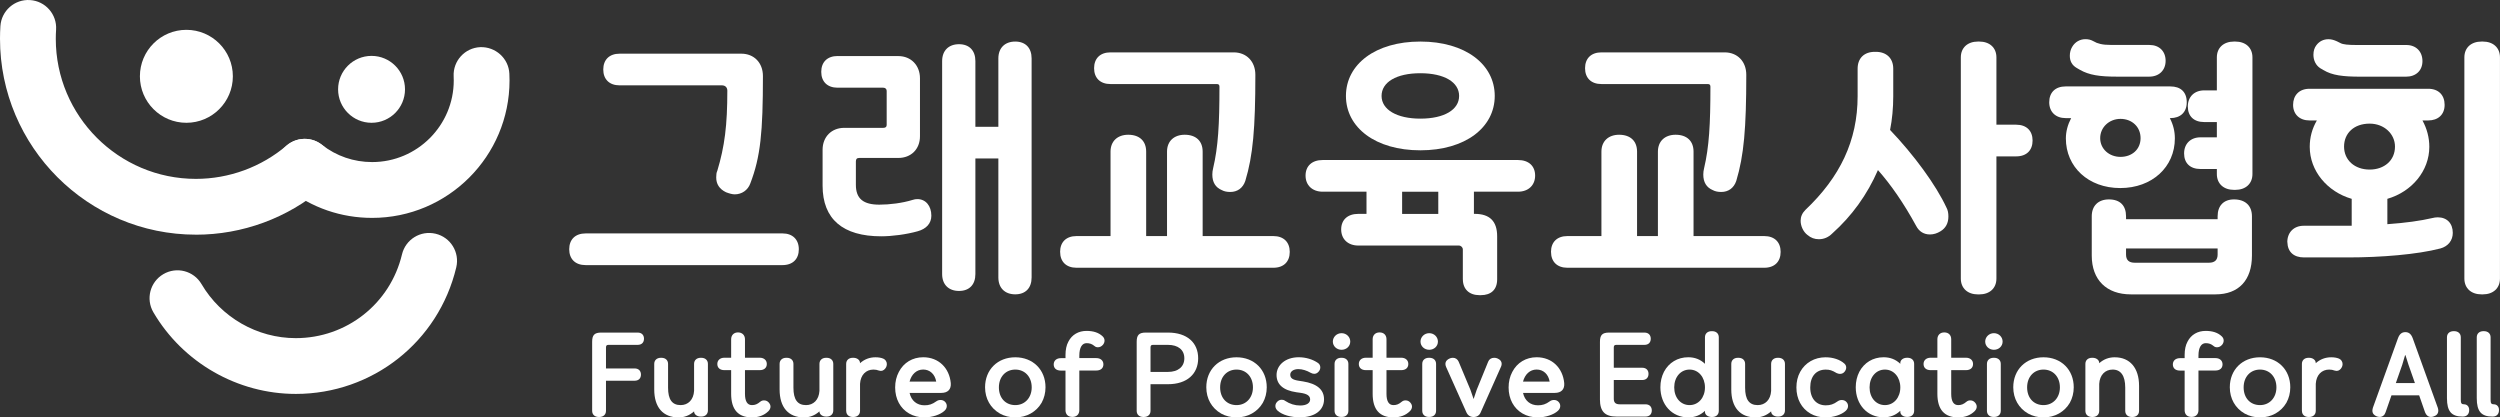 <?xml version="1.0" encoding="UTF-8"?>
<svg id="_레이어_2" data-name="레이어 2" xmlns="http://www.w3.org/2000/svg" viewBox="0 0 746.6 124.65">
  <rect x="0" y="0" width="746.6" height="124.65" fill="#333333" stroke="none"/>
  <defs>
    <style>
      .cls-1 {
        fill: #fff;
        stroke-width: 0px;
      }
    </style>
  </defs>
  <g id="_레이어_1-2" data-name="레이어 1">
    <g>
      <g>
        <path class="cls-1" d="M174.88,69.71h58.87c2.92,0,4.81,1.81,4.81,4.73s-1.81,4.73-4.89,4.73h-58.79c-3.07,0-4.89-1.81-4.89-4.73s1.81-4.73,4.89-4.73ZM216.81,57.41c-1.97-.95-2.92-2.44-2.92-4.41,0-.87.08-1.5.32-1.97,2.21-7.33,3-13.63,3-23.96,0-.95-.63-1.58-1.58-1.58h-30.58c-3.07,0-4.89-1.81-4.89-4.73s1.81-4.73,4.89-4.73h36.33c3.78,0,6.46,2.68,6.46,6.7,0,16.71-.71,24.12-3.78,32.08-.71,1.97-2.52,3.23-4.65,3.23-.71,0-1.58-.24-2.6-.63Z"/>
        <path class="cls-1" d="M250.15,16.75h18.13c3.78,0,6.46,2.76,6.46,6.62v17.34c0,3.86-2.68,6.46-6.46,6.46h-11.66c-.71,0-1.02.32-1.02,1.03v7.01c0,4.18,2.29,5.91,7.01,5.91,3.07,0,6.86-.47,9.93-1.42.47-.16.95-.24,1.42-.24,2.52,0,4.18,2.05,4.18,4.96,0,2.29-1.5,3.94-4.1,4.65-3.39.95-7.65,1.5-10.88,1.5-11.43,0-17.5-5.12-17.5-15.13v-10.72c0-3.86,2.68-6.54,6.46-6.54h11.66c.71,0,1.02-.31,1.02-.87v-10.17c0-.55-.39-.95-1.02-.95h-13.63c-3.07,0-4.89-1.81-4.89-4.73s1.81-4.73,4.89-4.73ZM298.15,82.87v-35.54h-6.86v34.52c0,3.15-1.81,5.04-4.89,5.04s-5.04-1.89-5.04-5.04V18.24c0-3.15,1.97-5.04,5.04-5.04s4.89,1.89,4.89,5.04v19.62h6.86v-20.41c0-3.15,1.97-5.04,5.04-5.04s4.89,1.89,4.89,5.04v65.41c0,3.15-1.81,5.04-4.89,5.04s-5.04-1.89-5.04-5.04Z"/>
        <path class="cls-1" d="M316.59,75.23c0-2.92,1.81-4.73,4.89-4.73h10.17v-25.22c0-3.15,2.13-5.04,5.28-5.04,3.39,0,5.36,1.89,5.36,5.04v25.22h6.23v-25.22c0-3.15,2.13-5.04,5.28-5.04,3.39,0,5.36,1.89,5.36,5.04v25.22h21.12c3.07,0,4.89,1.81,4.89,4.73s-1.81,4.73-4.89,4.73h-58.79c-3.07,0-4.89-1.81-4.89-4.73ZM331.64,15.64h36.8c3.78,0,6.46,2.68,6.46,6.7,0,16-.71,24.12-3,31.68-.71,2.13-2.36,3.31-4.49,3.31-.95,0-1.81-.16-2.52-.55-1.89-.79-2.84-2.36-2.84-4.65,0-.63.08-1.26.24-1.89,1.5-6.38,1.89-13.08,1.89-24.35,0-.55-.24-.79-.79-.79h-31.76c-3.07,0-4.89-1.81-4.89-4.73s1.81-4.73,4.89-4.73Z"/>
        <path class="cls-1" d="M436.86,83.42v-8.91c0-.63-.55-1.18-1.18-1.18h-30.03c-3.15,0-5.12-1.97-5.12-4.81s1.89-4.65,5.12-4.65h2.44v-6.62h-13.08c-3.15,0-5.12-1.97-5.12-4.81s1.89-4.65,5.12-4.65h58.32c3.23,0,5.12,1.81,5.12,4.65s-1.97,4.81-5.12,4.81h-13.16v6.62h.24c4.49,0,6.7,2.21,6.7,6.7v12.85c0,3.07-1.81,4.73-4.89,4.73h-.39c-3.07,0-4.96-1.81-4.96-4.73ZM424.17,12.41c13.4,0,22.22,6.78,22.22,16.24s-8.83,16.24-22.22,16.24-22.22-6.78-22.22-16.24,8.83-16.24,22.22-16.24ZM424.17,35.43c7.17,0,11.58-2.68,11.58-6.78s-4.41-6.78-11.58-6.78-11.58,2.68-11.58,6.78,4.57,6.78,11.58,6.78ZM429.53,63.88v-6.62h-10.8v6.62h10.8Z"/>
        <path class="cls-1" d="M463.19,75.23c0-2.92,1.81-4.73,4.89-4.73h10.17v-25.22c0-3.15,2.13-5.04,5.28-5.04,3.39,0,5.36,1.89,5.36,5.04v25.22h6.23v-25.22c0-3.15,2.13-5.04,5.28-5.04,3.39,0,5.36,1.89,5.36,5.04v25.22h21.12c3.07,0,4.89,1.81,4.89,4.73s-1.81,4.73-4.89,4.73h-58.79c-3.07,0-4.89-1.81-4.89-4.73ZM478.24,15.64h36.81c3.78,0,6.46,2.68,6.46,6.7,0,16-.71,24.12-2.99,31.68-.71,2.13-2.36,3.31-4.49,3.31-.95,0-1.81-.16-2.52-.55-1.89-.79-2.84-2.36-2.84-4.65,0-.63.08-1.26.24-1.89,1.5-6.38,1.89-13.08,1.89-24.35,0-.55-.24-.79-.79-.79h-31.76c-3.07,0-4.89-1.81-4.89-4.73s1.81-4.73,4.89-4.73Z"/>
        <path class="cls-1" d="M539.79,70.18c-1.26-.95-2.05-2.68-2.05-4.26,0-1.18.47-2.29,1.42-3.23,10.32-9.77,15.6-20.65,15.6-33.97v-8.2c0-3.15,1.97-5.04,5.12-5.04h.32c3.15,0,5.2,1.89,5.2,5.04v8.2c0,3.55-.32,6.94-.95,10.09,7.01,7.33,13.71,16.39,16.87,23.25.39.71.55,1.58.55,2.6,0,1.97-.79,3.47-2.36,4.41-1.02.63-2.05.95-3.15.95-1.81,0-3.23-.87-4.1-2.52-3.7-6.78-7.57-12.37-11.43-16.71-3.23,7.41-7.8,13.71-13.63,18.92-1.18,1.18-2.52,1.73-4.02,1.73-1.26,0-2.36-.39-3.39-1.26ZM585.58,17.14c0-2.92,2.05-4.73,5.12-4.73h.39c3.07,0,5.12,1.81,5.12,4.73v20.1h5.91c3.07,0,4.89,1.81,4.89,4.73s-1.81,4.73-4.89,4.73h-5.91v36.49c0,2.92-2.05,4.73-5.12,4.73h-.39c-3.07,0-5.12-1.81-5.12-4.73V17.14Z"/>
        <path class="cls-1" d="M616.87,25.81h31.29c3.07,0,4.89,1.66,4.89,4.73s-1.97,4.73-4.89,4.73h-.16c1.02,1.97,1.5,3.94,1.5,6.07,0,8.51-6.78,14.82-16.31,14.82s-16.24-6.31-16.24-14.82c0-2.05.55-4.1,1.58-6.07h-1.66c-2.92,0-4.89-1.81-4.89-4.73s1.81-4.73,4.89-4.73ZM618.84,13.99c.87-1.5,2.36-2.29,3.94-2.29.87,0,1.58.16,2.29.55l1.1.55c.63.24,1.5.47,2.52.55.71.08,2.36.08,4.96.08h8.28c2.92,0,4.81,1.89,4.81,4.73s-1.97,4.73-4.89,4.73h-9.69c-5.12,0-8.28-.47-11.03-2.05l-.95-.55c-1.34-.79-2.05-1.97-2.05-3.63,0-1.02.24-1.89.71-2.68ZM624.68,76.33v-11.74c0-3.15,1.97-5.04,5.12-5.04,3.39,0,5.12,1.89,5.12,5.04v.87h27.35v-.87c0-3.15,1.81-5.04,4.89-5.04,3.39,0,5.36,1.89,5.36,5.04v11.74c0,7.33-3.94,11.58-10.88,11.58h-25.3c-7.25,0-11.66-4.33-11.66-11.58ZM633.27,46.85c3.39,0,5.99-2.21,5.99-5.6s-2.6-5.75-5.99-5.75-6.07,2.52-6.07,5.75,2.68,5.6,6.07,5.6ZM637.52,78.46h22.15c1.73,0,2.6-.79,2.6-2.44v-1.81h-27.35v1.81c0,1.66.87,2.44,2.6,2.44ZM657.15,41.02h4.89v-4.57h-3.78c-3.07,0-4.89-1.73-4.89-4.65s1.97-4.81,4.89-4.81h3.78v-9.85c0-2.92,2.05-4.73,5.12-4.73h.39c3.07,0,5.12,1.81,5.12,4.73v34.83c0,2.92-2.05,4.73-5.12,4.73h-.39c-3.07,0-5.12-1.81-5.12-4.73v-1.5h-4.89c-3.07,0-4.89-1.73-4.89-4.65s1.97-4.81,4.89-4.81Z"/>
        <path class="cls-1" d="M683.08,72.31c0-2.92,1.97-4.89,4.89-4.89h14.34v-8.04c-7.33-2.13-12.53-8.35-12.53-15.53,0-2.84.71-5.44,2.13-7.88h-2.21c-2.92,0-4.89-1.81-4.89-4.65s1.81-4.81,4.89-4.81h35.47c3.07,0,4.89,1.89,4.89,4.81s-1.97,4.65-4.89,4.65h-1.73c1.34,2.44,2.05,5.12,2.05,7.88,0,7.17-5.2,13.4-12.53,15.53v7.57c5.52-.39,9.93-1.02,13.32-1.81.63-.16,1.18-.24,1.73-.24,2.76,0,4.49,1.81,4.49,4.65,0,2.29-1.42,4.02-3.7,4.65-6.94,1.81-17.81,2.68-27.58,2.68h-13.16c-3.07,0-4.89-1.66-4.96-4.57ZM691.75,13.52c.87-1.18,2.13-1.81,3.63-1.81.87,0,1.66.24,2.52.63l1.1.55c.71.39,2.29.55,4.73.55h14.9c2.92,0,4.81,1.97,4.81,4.81s-1.97,4.65-4.89,4.65h-13.56c-5.28,0-8.51-.39-11.11-1.97l-.95-.55c-1.34-.87-2.05-2.36-2.05-4.02,0-1.18.32-2.13.87-2.84ZM707.67,50.64c4.41,0,7.57-2.76,7.57-6.86,0-3.78-3.23-6.86-7.57-6.86-4.65,0-7.64,2.84-7.64,6.86s3.15,6.86,7.64,6.86ZM735.96,17.14c0-2.92,2.05-4.73,5.12-4.73h.39c3.07,0,5.12,1.81,5.12,4.73v66.04c0,2.92-2.05,4.73-5.12,4.73h-.39c-3.07,0-5.12-1.81-5.12-4.73V17.14Z"/>
      </g>
      <g>
        <path class="cls-1" d="M176.84,122.69v-20.62c0-1.99.67-2.75,2.72-2.75h10.86c1.19,0,1.9.7,1.9,1.84s-.7,1.83-1.9,1.83h-8.69c-.52,0-.76.18-.76.77v6.27h8.54c1.19,0,1.9.7,1.9,1.84s-.7,1.83-1.9,1.83h-8.54v9c0,1.13-.8,1.83-1.99,1.83h-.15c-1.19,0-1.99-.7-1.99-1.83Z"/>
        <path class="cls-1" d="M195.38,116.3v-7.62c0-1.13.8-1.83,1.99-1.83h.15c1.19,0,1.99.7,1.99,1.83v7.1c0,3.55,1.22,5.2,3.76,5.2,2.23,0,3.85-1.59,4.01-4.25v-8.05c0-1.13.8-1.83,1.99-1.83h.15c1.19,0,1.99.7,1.99,1.83v13.89c0,1.13-.8,1.84-1.99,1.84h-.15c-1.13,0-1.99-.67-1.99-1.53v-.03c-1.32,1.19-2.88,1.81-4.62,1.81-4.65,0-7.28-3-7.28-8.35Z"/>
        <path class="cls-1" d="M218.35,117.61v-7.07h-2.02c-1.32,0-2.11-.7-2.11-1.84s.86-1.87,2.11-1.87h2.02v-5.51c0-1.22.8-2.05,2.05-2.05s2.08.83,2.08,2.05v5.51h4.41c1.25,0,2.11.73,2.11,1.87s-.8,1.84-2.11,1.84h-4.41v7.07c0,2.23.7,3.37,2.08,3.37.95,0,1.62-.28,2.48-1.01.34-.28.7-.4,1.13-.4.58,0,1.04.21,1.44.67.34.4.49.79.49,1.19,0,.49-.21.95-.64,1.38-1.25,1.22-2.88,1.84-4.93,1.84-4.01,0-6.18-2.26-6.18-7.04Z"/>
        <path class="cls-1" d="M232.82,116.3v-7.62c0-1.13.8-1.83,1.99-1.83h.15c1.19,0,1.99.7,1.99,1.83v7.1c0,3.55,1.22,5.2,3.76,5.2,2.23,0,3.85-1.59,4.01-4.25v-8.05c0-1.13.8-1.83,1.99-1.83h.15c1.19,0,1.99.7,1.99,1.83v13.89c0,1.13-.8,1.84-1.99,1.84h-.15c-1.13,0-1.99-.67-1.99-1.53v-.03c-1.32,1.19-2.88,1.81-4.62,1.81-4.65,0-7.28-3-7.28-8.35Z"/>
        <path class="cls-1" d="M252.7,122.69v-14.01c0-1.13.8-1.83,1.99-1.83h.15c1.13,0,1.99.67,1.99,1.53v.09c1.32-1.19,2.88-1.77,4.62-1.77.89,0,1.65.12,2.33.4.61.25,1.07.89,1.07,1.62,0,.28-.06.55-.18.86-.34.73-.95,1.19-1.59,1.19-.18,0-.37-.03-.55-.09-.55-.21-1.1-.31-1.68-.31-2.23,0-3.85,1.59-4.01,4.25v8.08c0,1.13-.8,1.83-1.99,1.83h-.15c-1.19,0-1.99-.7-1.99-1.83Z"/>
        <path class="cls-1" d="M271.49,123.49c-2.63-1.53-4.16-4.34-4.16-7.77,0-1.74.37-3.27,1.1-4.65,1.44-2.78,4.1-4.38,7.28-4.38,4.62,0,7.8,3.21,8.23,7.71.15,1.87-.86,2.94-2.85,2.94h-9.45c.49,2.33,2.2,3.7,4.44,3.7,1.38,0,2.32-.31,3.55-1.19.4-.28.8-.4,1.25-.4.52,0,.98.18,1.32.52.37.37.55.79.55,1.28,0,.55-.25,1.04-.73,1.47-1.25,1.13-3.61,1.93-5.97,1.93-1.74,0-3.24-.4-4.56-1.16ZM279.59,113.97c-.37-2.23-1.9-3.61-3.89-3.61s-3.49,1.41-4.07,3.61h7.95Z"/>
        <path class="cls-1" d="M298.59,123.49c-2.78-1.59-4.41-4.44-4.41-7.83,0-5.26,3.76-8.96,9.02-8.96s9.03,3.7,9.03,8.96c0,1.68-.4,3.24-1.16,4.62-1.59,2.72-4.47,4.38-7.86,4.38-1.68,0-3.24-.4-4.62-1.16ZM303.21,120.98c2.88,0,4.9-2.23,4.9-5.29,0-3.21-2.08-5.32-4.9-5.32s-4.9,2.11-4.9,5.32,2.02,5.29,4.9,5.29Z"/>
        <path class="cls-1" d="M318.2,122.51v-11.84h-1.41c-1.32,0-2.11-.7-2.11-1.84s.86-1.87,2.11-1.87h1.41v-.92c0-1.62.28-2.94.86-4.01,1.07-2.11,3.06-3.21,5.42-3.21,2.05,0,3.64.52,4.77,1.59.4.37.61.79.61,1.32,0,.4-.15.83-.46,1.22-.46.52-.95.76-1.53.76-.4,0-.73-.12-1.01-.37-.73-.61-1.41-.86-2.36-.86-1.32,0-2.17,1.25-2.17,3.73v.73h5.08c1.25,0,2.11.73,2.11,1.87s-.8,1.84-2.11,1.84h-5.08v11.84c0,1.22-.77,2.02-2.08,2.02s-2.05-.79-2.05-2.02Z"/>
        <path class="cls-1" d="M339.46,122.69v-20.62c0-1.99.67-2.75,2.72-2.75h6.61c5.78,0,9.03,3.06,9.03,7.68s-3.27,7.74-9.03,7.74h-5.2v7.96c0,1.13-.8,1.83-1.99,1.83h-.15c-1.19,0-1.99-.7-1.99-1.83ZM348.79,111.07c3.03,0,4.9-1.53,4.9-4.07s-1.87-4.01-4.9-4.01h-4.44c-.52,0-.76.18-.76.77v7.31h5.2Z"/>
        <path class="cls-1" d="M364.66,123.49c-2.78-1.59-4.41-4.44-4.41-7.83,0-5.26,3.76-8.96,9.02-8.96s9.03,3.7,9.03,8.96c0,1.68-.4,3.24-1.16,4.62-1.59,2.72-4.47,4.38-7.86,4.38-1.68,0-3.24-.4-4.62-1.16ZM369.28,120.98c2.88,0,4.9-2.23,4.9-5.29,0-3.21-2.08-5.32-4.9-5.32s-4.9,2.11-4.9,5.32,2.02,5.29,4.9,5.29Z"/>
        <path class="cls-1" d="M381.58,122.69c-.46-.43-.7-.89-.7-1.41,0-.43.12-.8.4-1.13.4-.52.89-.77,1.5-.77.4,0,.7.09.98.31,1.44.95,2.94,1.41,4.53,1.41,1.84,0,2.97-.7,2.97-1.81s-.92-1.71-2.97-1.99l-1.1-.15c-3.98-.58-5.96-2.33-5.96-5.17s2.54-5.29,6.64-5.29c2.11,0,4.22.64,5.78,1.74.43.34.64.76.64,1.29,0,.46-.15.86-.46,1.22-.37.46-.83.7-1.35.7-.34,0-.73-.12-1.13-.34-1.1-.64-2.42-1.07-3.61-1.07-1.44,0-2.42.7-2.42,1.65,0,1.07.73,1.56,2.6,1.84l1.16.18c4.22.67,6.33,2.45,6.33,5.35,0,3.27-2.75,5.38-7.25,5.38-2.66,0-5.23-.73-6.58-1.96Z"/>
        <path class="cls-1" d="M400.64,99.5c1.47,0,2.6,1.13,2.6,2.51s-1.13,2.45-2.6,2.45-2.6-1.1-2.6-2.45,1.13-2.51,2.6-2.51ZM398.55,122.69v-14.01c0-1.13.8-1.83,1.99-1.83h.15c1.19,0,1.99.7,1.99,1.83v14.01c0,1.13-.8,1.83-1.99,1.83h-.15c-1.19,0-1.99-.7-1.99-1.83Z"/>
        <path class="cls-1" d="M409.93,117.61v-7.07h-2.02c-1.32,0-2.11-.7-2.11-1.84s.86-1.87,2.11-1.87h2.02v-5.51c0-1.22.8-2.05,2.05-2.05,1.32,0,2.08.83,2.08,2.05v5.51h4.41c1.25,0,2.11.73,2.11,1.87s-.79,1.84-2.11,1.84h-4.41v7.07c0,2.23.7,3.37,2.08,3.37.95,0,1.62-.28,2.48-1.01.34-.28.7-.4,1.13-.4.58,0,1.04.21,1.44.67.34.4.49.79.49,1.19,0,.49-.21.95-.64,1.38-1.25,1.22-2.88,1.84-4.93,1.84-4.01,0-6.18-2.26-6.18-7.04Z"/>
        <path class="cls-1" d="M426.82,99.5c1.47,0,2.6,1.13,2.6,2.51s-1.13,2.45-2.6,2.45-2.6-1.1-2.6-2.45,1.13-2.51,2.6-2.51ZM424.74,122.69v-14.01c0-1.13.8-1.83,1.99-1.83h.15c1.19,0,1.99.7,1.99,1.83v14.01c0,1.13-.8,1.83-1.99,1.83h-.15c-1.19,0-1.99-.7-1.99-1.83Z"/>
        <path class="cls-1" d="M437.96,123.21l-6.09-13.61c-.15-.34-.21-.64-.21-.89,0-.76.46-1.35,1.38-1.71.31-.09.58-.15.86-.15.76,0,1.38.43,1.71,1.16l3.52,8.41.95,2.75.92-2.75,3.43-8.41c.28-.73.95-1.16,1.77-1.16.4,0,.73.06,1.04.21.83.37,1.22.89,1.22,1.59,0,.28-.06.55-.18.83l-6.12,13.74c-.37.86-1.13,1.32-2.08,1.32s-1.71-.46-2.11-1.32Z"/>
        <path class="cls-1" d="M454.69,123.49c-2.63-1.53-4.16-4.34-4.16-7.77,0-1.74.37-3.27,1.1-4.65,1.44-2.78,4.1-4.38,7.28-4.38,4.62,0,7.8,3.21,8.23,7.71.15,1.87-.86,2.94-2.85,2.94h-9.45c.49,2.33,2.2,3.7,4.44,3.7,1.38,0,2.33-.31,3.55-1.19.4-.28.8-.4,1.25-.4.52,0,.98.18,1.32.52.37.37.55.79.55,1.28,0,.55-.25,1.04-.73,1.47-1.25,1.13-3.61,1.93-5.97,1.93-1.74,0-3.24-.4-4.56-1.16ZM462.79,113.97c-.37-2.23-1.9-3.61-3.89-3.61s-3.49,1.41-4.07,3.61h7.95Z"/>
        <path class="cls-1" d="M477.81,119.2v-17.13c0-1.99.67-2.75,2.72-2.75h10.55c1.19,0,1.9.7,1.9,1.84s-.7,1.83-1.9,1.83h-8.38c-.52,0-.76.18-.76.77v6.06h8.47c1.19,0,1.9.7,1.9,1.83s-.7,1.84-1.9,1.84h-8.47v5.6c0,1.13.55,1.65,1.74,1.65h7.71c1.19,0,1.9.7,1.9,1.83s-.7,1.84-1.9,1.84h-8.57c-3.55,0-5.02-1.53-5.02-5.2Z"/>
        <path class="cls-1" d="M495.86,115.65c0-1.71.37-3.24,1.07-4.62,1.44-2.72,4.07-4.34,7.25-4.34,1.96,0,3.61.64,4.99,1.96v-7.92c0-1.13.8-1.83,1.99-1.83h.15c1.19,0,1.99.7,1.99,1.83v21.97c0,1.13-.79,1.83-1.99,1.83h-.15c-1.13,0-1.99-.67-1.99-1.53v-.31c-1.38,1.32-3.03,1.96-4.99,1.96-4.83,0-8.32-3.79-8.32-9ZM504.58,120.98c2.66,0,4.59-2.26,4.59-5.29s-1.93-5.32-4.59-5.32-4.59,2.23-4.59,5.32,1.93,5.29,4.59,5.29Z"/>
        <path class="cls-1" d="M517.03,116.3v-7.62c0-1.13.79-1.83,1.99-1.83h.15c1.19,0,1.99.7,1.99,1.83v7.1c0,3.55,1.22,5.2,3.76,5.2,2.23,0,3.86-1.59,4.01-4.25v-8.05c0-1.13.8-1.83,1.99-1.83h.15c1.19,0,1.99.7,1.99,1.83v13.89c0,1.13-.8,1.84-1.99,1.84h-.15c-1.13,0-1.99-.67-1.99-1.53v-.03c-1.32,1.19-2.88,1.81-4.62,1.81-4.65,0-7.28-3-7.28-8.35Z"/>
        <path class="cls-1" d="M540.64,123.49c-2.63-1.53-4.16-4.34-4.16-7.77,0-1.74.37-3.3,1.13-4.68,1.5-2.72,4.28-4.34,7.59-4.34,2.23,0,4.31.7,5.63,1.9.34.31.52.7.52,1.16s-.18.89-.52,1.29c-.34.4-.79.61-1.38.61-.28,0-.58-.09-.95-.24-1.38-.83-2.08-1.04-3.27-1.04-2.78,0-4.62,1.93-4.62,5.32s1.9,5.35,4.62,5.35c1.38,0,2.33-.31,3.55-1.19.4-.28.8-.4,1.25-.4.52,0,.98.18,1.32.52.37.37.55.79.55,1.28,0,.55-.25,1.04-.73,1.47-1.25,1.13-3.61,1.93-5.97,1.93-1.74,0-3.24-.4-4.56-1.16Z"/>
        <path class="cls-1" d="M554.2,115.65c0-1.71.37-3.24,1.07-4.62,1.44-2.72,4.07-4.34,7.25-4.34,1.96,0,3.61.64,4.99,1.96v-.28c0-.86.86-1.53,1.99-1.53h.15c1.19,0,1.99.7,1.99,1.83v14.01c0,1.13-.79,1.83-1.99,1.83h-.15c-1.13,0-1.99-.67-1.99-1.53v-.31c-1.38,1.32-3.03,1.96-4.99,1.96-4.83,0-8.32-3.79-8.32-9ZM562.92,120.98c2.66,0,4.59-2.26,4.59-5.29s-1.93-5.32-4.59-5.32-4.59,2.23-4.59,5.32,1.93,5.29,4.59,5.29Z"/>
        <path class="cls-1" d="M578.58,117.61v-7.07h-2.02c-1.32,0-2.11-.7-2.11-1.84s.86-1.87,2.11-1.87h2.02v-5.51c0-1.22.8-2.05,2.05-2.05,1.32,0,2.08.83,2.08,2.05v5.51h4.41c1.25,0,2.11.73,2.11,1.87s-.79,1.84-2.11,1.84h-4.41v7.07c0,2.23.7,3.37,2.08,3.37.95,0,1.62-.28,2.48-1.01.34-.28.7-.4,1.13-.4.58,0,1.04.21,1.44.67.34.4.49.79.49,1.19,0,.49-.21.95-.64,1.38-1.25,1.22-2.88,1.84-4.93,1.84-4.01,0-6.18-2.26-6.18-7.04Z"/>
        <path class="cls-1" d="M595.46,99.5c1.47,0,2.6,1.13,2.6,2.51s-1.13,2.45-2.6,2.45-2.6-1.1-2.6-2.45,1.13-2.51,2.6-2.51ZM593.38,122.69v-14.01c0-1.13.8-1.83,1.99-1.83h.15c1.19,0,1.99.7,1.99,1.83v14.01c0,1.13-.8,1.83-1.99,1.83h-.15c-1.19,0-1.99-.7-1.99-1.83Z"/>
        <path class="cls-1" d="M605.65,123.49c-2.78-1.59-4.41-4.44-4.41-7.83,0-5.26,3.76-8.96,9.03-8.96s9.03,3.7,9.03,8.96c0,1.68-.4,3.24-1.16,4.62-1.59,2.72-4.47,4.38-7.86,4.38-1.68,0-3.24-.4-4.62-1.16ZM610.27,120.98c2.88,0,4.9-2.23,4.9-5.29,0-3.21-2.08-5.32-4.9-5.32s-4.89,2.11-4.89,5.32,2.02,5.29,4.89,5.29Z"/>
        <path class="cls-1" d="M622.78,122.69v-14.01c0-1.13.8-1.83,1.99-1.83h.15c1.13,0,1.99.67,1.99,1.53v.09c1.32-1.19,2.88-1.77,4.62-1.77,4.53,0,7.28,3.15,7.28,8.54v7.46c0,1.13-.8,1.83-1.99,1.83h-.15c-1.19,0-1.99-.7-1.99-1.83v-6.95c0-3.55-1.32-5.38-3.76-5.38-2.23,0-3.85,1.59-4.01,4.25v8.08c0,1.13-.79,1.83-1.99,1.83h-.15c-1.19,0-1.99-.7-1.99-1.83Z"/>
        <path class="cls-1" d="M652.42,122.51v-11.84h-1.41c-1.32,0-2.11-.7-2.11-1.84s.86-1.87,2.11-1.87h1.41v-.92c0-1.62.28-2.94.86-4.01,1.07-2.11,3.06-3.21,5.42-3.21,2.05,0,3.64.52,4.77,1.59.4.37.61.79.61,1.32,0,.4-.15.83-.46,1.22-.46.52-.95.76-1.53.76-.4,0-.73-.12-1.01-.37-.73-.61-1.41-.86-2.36-.86-1.32,0-2.17,1.25-2.17,3.73v.73h5.08c1.25,0,2.11.73,2.11,1.87s-.8,1.84-2.11,1.84h-5.08v11.84c0,1.22-.76,2.02-2.08,2.02s-2.05-.79-2.05-2.02Z"/>
        <path class="cls-1" d="M670.32,123.49c-2.78-1.59-4.41-4.44-4.41-7.83,0-5.26,3.76-8.96,9.03-8.96s9.03,3.7,9.03,8.96c0,1.68-.4,3.24-1.16,4.62-1.59,2.72-4.47,4.38-7.86,4.38-1.68,0-3.24-.4-4.62-1.16ZM674.93,120.98c2.88,0,4.9-2.23,4.9-5.29,0-3.21-2.08-5.32-4.9-5.32s-4.89,2.11-4.89,5.32,2.02,5.29,4.89,5.29Z"/>
        <path class="cls-1" d="M687.44,122.69v-14.01c0-1.13.8-1.83,1.99-1.83h.15c1.13,0,1.99.67,1.99,1.53v.09c1.32-1.19,2.88-1.77,4.62-1.77.89,0,1.65.12,2.33.4.61.25,1.07.89,1.07,1.62,0,.28-.06.55-.18.86-.34.73-.95,1.19-1.59,1.19-.18,0-.37-.03-.55-.09-.55-.21-1.1-.31-1.68-.31-2.23,0-3.85,1.59-4.01,4.25v8.08c0,1.13-.79,1.83-1.99,1.83h-.15c-1.19,0-1.99-.7-1.99-1.83Z"/>
        <path class="cls-1" d="M709.84,124.37c-.89-.34-1.35-.92-1.35-1.74,0-.21.06-.49.15-.86l7.46-20.68c.49-1.38,1.22-1.9,2.23-1.9s1.74.52,2.23,1.9l7.46,20.68c.09.28.15.55.15.86,0,.83-.46,1.44-1.32,1.71-.31.12-.58.18-.86.18-.83,0-1.44-.52-1.77-1.38l-1.77-5.08h-8.26l-1.77,5.08c-.28.86-.92,1.38-1.77,1.38-.21,0-.49-.06-.83-.15ZM721.19,114.4l-1.93-5.51-.89-2.81h-.12l-.83,2.81-1.93,5.51h5.69Z"/>
        <path class="cls-1" d="M730.76,118.9v-18.17c0-1.13.8-1.83,1.99-1.83h.15c1.19,0,1.99.7,1.99,1.83v18.63c0,1.07.21,1.38.95,1.38.89,0,1.56.64,1.56,1.71,0,1.22-.7,1.96-1.93,1.96-3.33,0-4.71-1.5-4.71-5.51Z"/>
        <path class="cls-1" d="M739.66,118.9v-18.17c0-1.13.8-1.83,1.99-1.83h.15c1.19,0,1.99.7,1.99,1.83v18.63c0,1.07.21,1.38.95,1.38.89,0,1.56.64,1.56,1.71,0,1.22-.7,1.96-1.93,1.96-3.33,0-4.71-1.5-4.71-5.51Z"/>
      </g>
      <circle class="cls-1" cx="55.66" cy="22.79" r="13.88"/>
      <circle class="cls-1" cx="110.96" cy="26.68" r="9.99"/>
      <path class="cls-1" d="M58.5,70.08C26.25,70.08,0,43.83,0,11.57c0-1.27.04-2.53.12-3.77C.42,3.21,4.38-.28,8.97.02c4.59.29,8.08,4.26,7.78,8.85-.06.9-.09,1.8-.09,2.71,0,23.07,18.77,41.84,41.84,41.84,9.93,0,19.55-3.54,27.1-9.96,3.5-2.98,8.76-2.56,11.75.94,2.98,3.5,2.56,8.76-.94,11.75-10.56,8.99-24.02,13.94-37.9,13.94Z"/>
      <path class="cls-1" d="M88.34,117.64c-17.41,0-33.71-9.34-42.53-24.37-2.33-3.97-1-9.07,2.97-11.4,3.97-2.33,9.07-1,11.4,2.97,5.84,9.95,16.63,16.14,28.15,16.14,15.16,0,28.21-10.28,31.72-25.01,1.07-4.48,5.55-7.24,10.04-6.17,4.48,1.07,7.24,5.56,6.17,10.04-5.31,22.26-25.02,37.8-47.93,37.8Z"/>
      <path class="cls-1" d="M111.14,65.07c-9.26,0-17.99-3.01-25.27-8.7-3.63-2.84-4.26-8.07-1.43-11.7,2.84-3.62,8.08-4.27,11.7-1.43,4.32,3.38,9.51,5.16,15,5.16,13.44,0,24.37-10.93,24.37-24.37,0-.41-.01-.82-.03-1.24-.22-4.6,3.34-8.5,7.93-8.71,4.55-.17,8.5,3.33,8.71,7.93.03.67.05,1.34.05,2.02,0,22.63-18.41,41.04-41.04,41.04Z"/>
    </g>
  </g>
</svg>